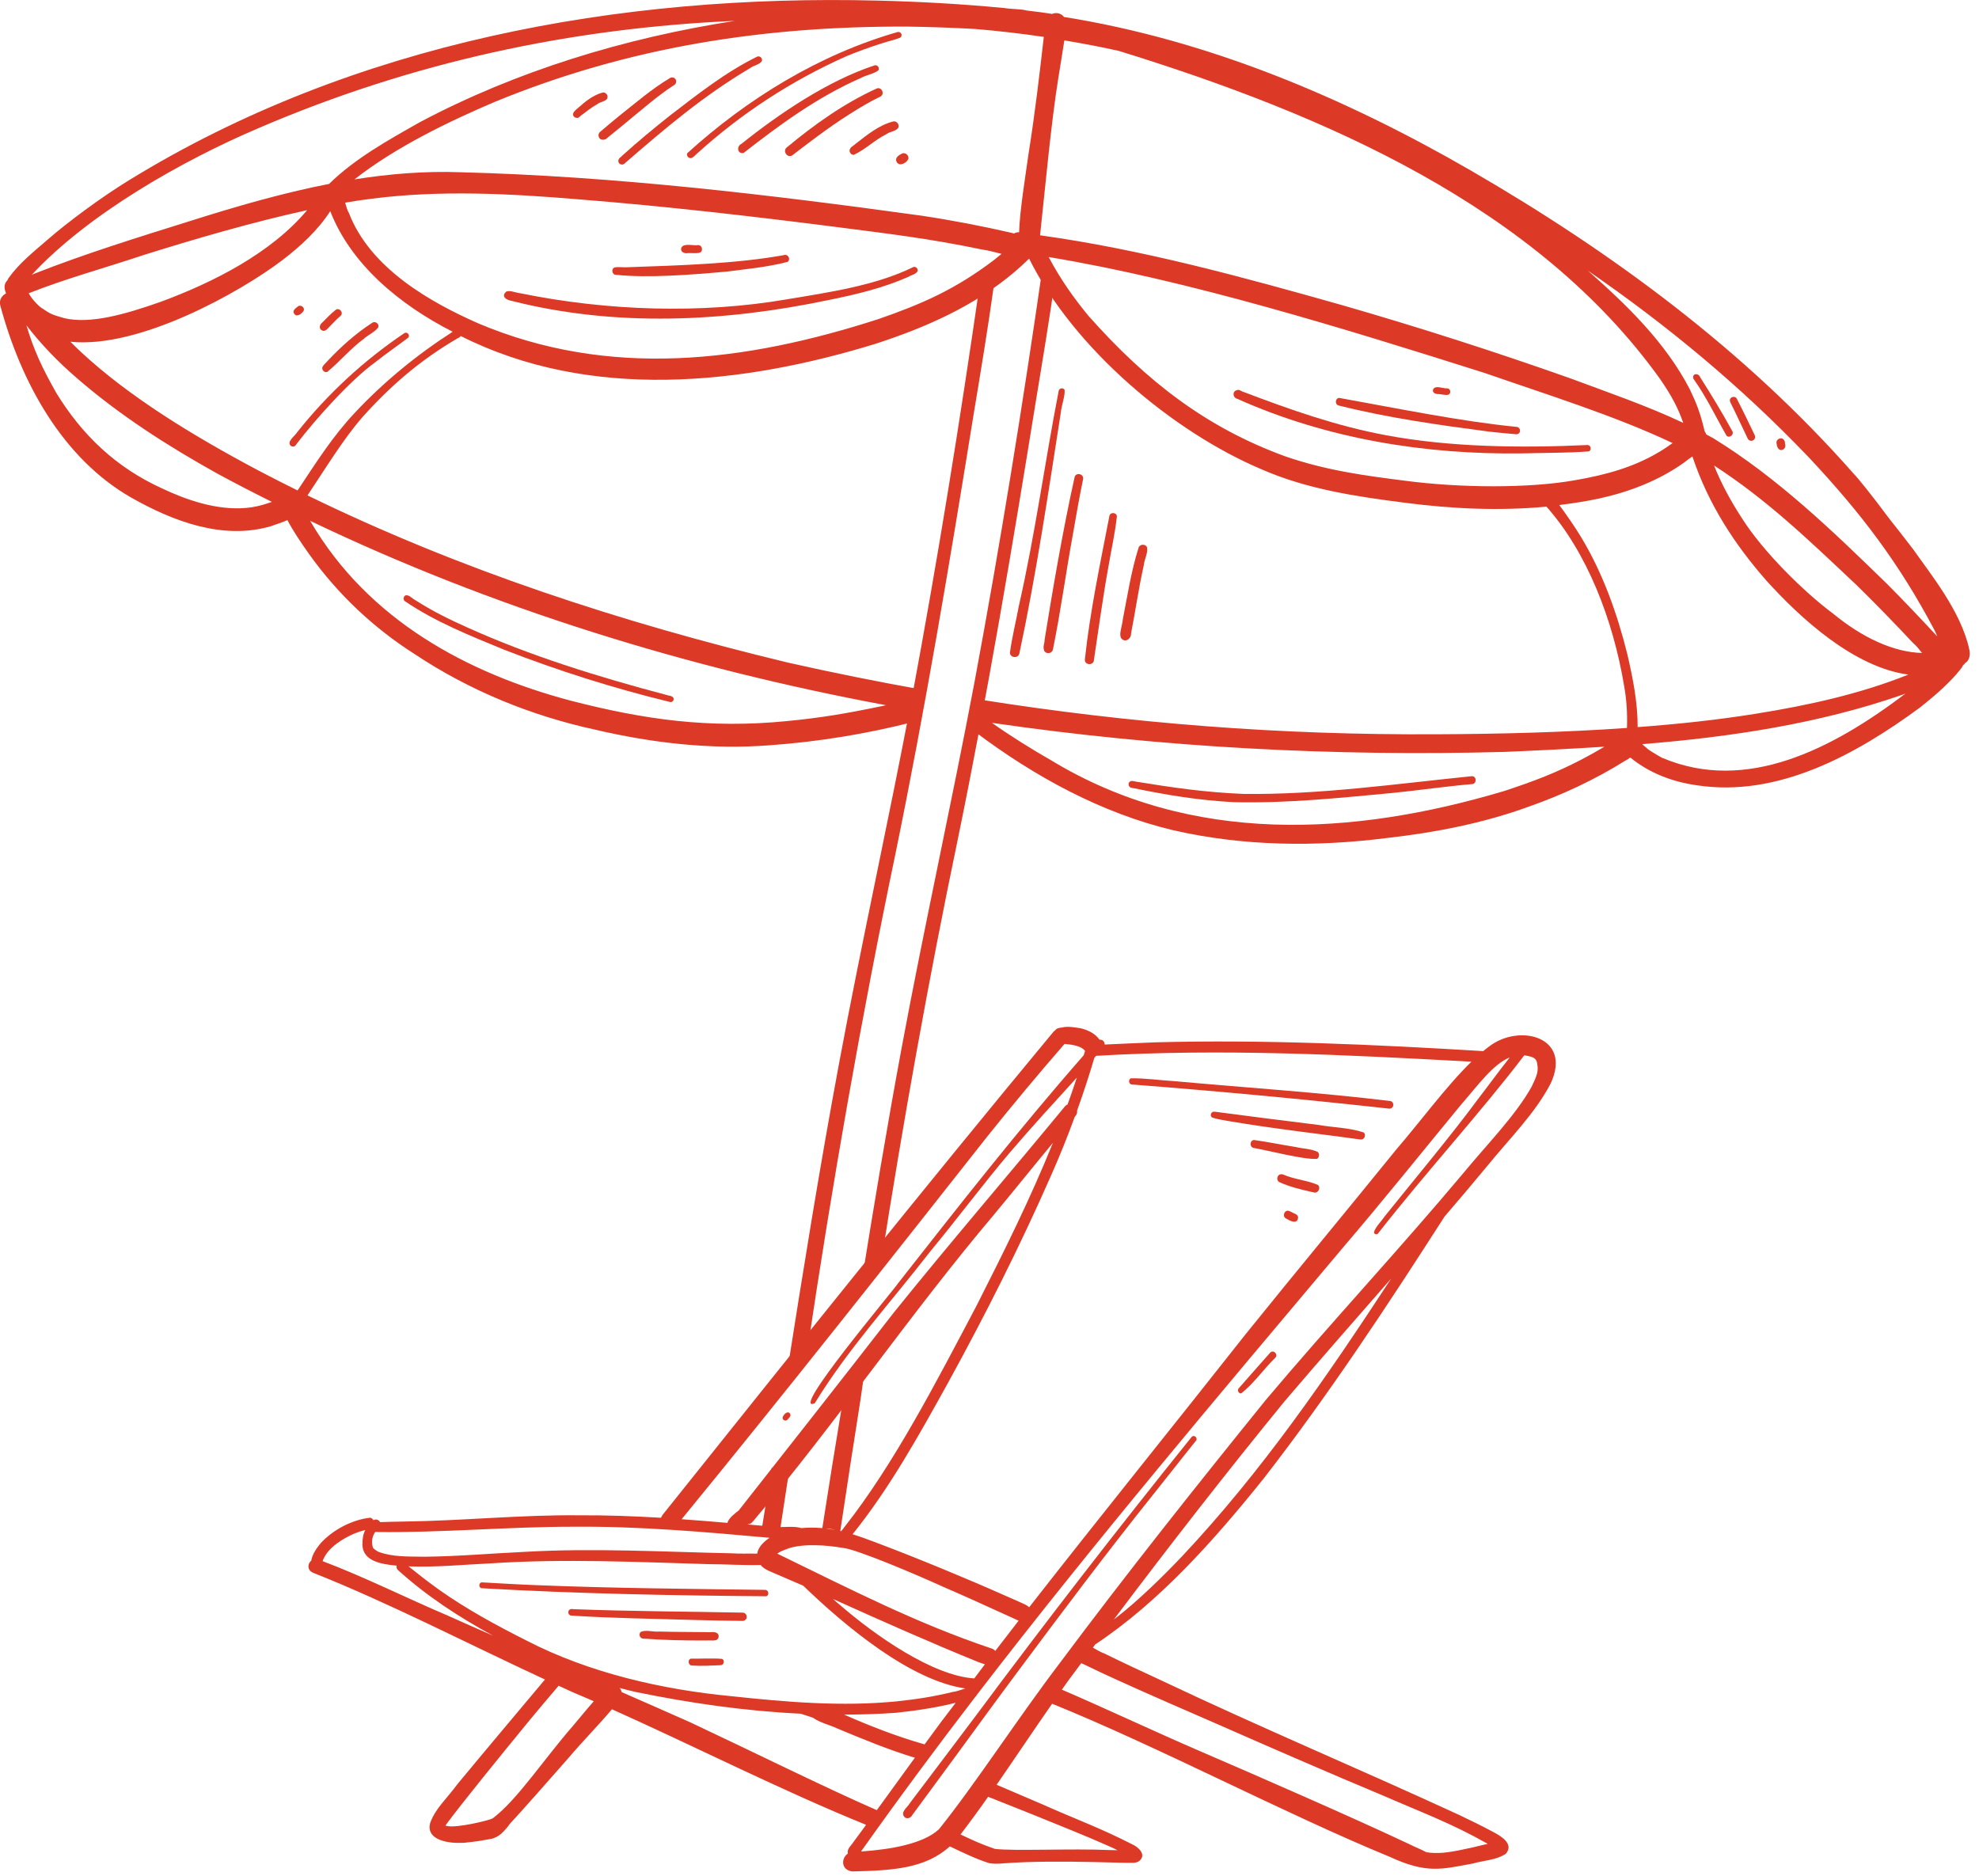 <svg width="173" height="164" viewBox="0 0 173 164" fill="none" xmlns="http://www.w3.org/2000/svg">
<g id="Decor 7" clip-path="url(#clip0_11758_19006)">
<g id="Group">
<g id="Group_2">
<g id="Group_3">
<g id="Group_4">
<g id="Group_5">
<path id="Vector" d="M143.932 65.375C144.058 65.494 144.095 65.494 143.932 65.375V65.375Z" fill="#DC3927"/>
<path id="Vector_2" d="M172.14 56.733C171.427 53.455 168.763 50.184 167.257 48.038C166.566 47.13 165.861 46.228 165.149 45.334C163.642 43.3 162.373 41.736 162.039 41.408C152.518 30.59 140.866 22.023 128.591 14.915C117.518 8.516 105.555 3.479 93.006 1.483C92.991 1.46 92.976 1.438 92.961 1.423C92.686 1.118 92.271 1.08 91.937 1.229C91.915 1.222 91.9 1.207 91.878 1.2C91.18 1.088 90.482 1.006 89.777 0.924C89.154 0.76 88.479 0.82 87.84 0.708C84.137 0.35 80.426 0.142 76.708 0.052C54.184 -0.514 30.911 3.695 11.326 15.727C8.892 17.21 5.834 19.482 4.112 20.994C2.932 22.015 1.693 22.999 0.765 24.288C0.713 24.362 0.676 24.436 0.646 24.511C0.602 24.563 0.543 24.608 0.513 24.667C0.327 24.995 0.402 25.331 0.528 25.651C0.157 25.837 -0.111 26.247 0.03 26.724C1.826 33.407 5.463 40.059 11.459 43.494C15.148 45.587 19.519 47.241 23.72 45.99C24.165 45.818 24.669 45.684 25.122 45.468C25.619 46.407 26.317 47.45 27.007 48.419C29.508 51.935 32.677 54.915 36.269 57.195C41.078 60.391 46.444 62.574 52.025 63.788C57.027 64.958 62.177 65.554 67.305 65.151C71.558 64.846 75.795 64.153 79.937 63.088C79.974 62.909 80.011 62.723 80.048 62.544C80.204 61.791 80.389 61.039 80.59 60.287C76.708 59.594 72.82 58.811 68.908 57.932C54.236 54.401 40.113 49.767 26.881 43.308C28.469 40.931 29.983 38.428 31.675 36.476C34.258 33.6 36.789 31.462 39.995 29.577C40.136 29.525 40.217 29.45 40.277 29.376C51.572 35.068 64.864 33.652 76.567 30.046C80.894 28.638 85.169 26.768 88.709 23.759C89.139 23.393 89.555 23.006 89.963 22.611C93.881 30.471 102.498 37.735 110.297 41.035C114.283 42.779 118.595 43.412 122.854 43.956C126.944 44.485 131.092 44.678 135.189 44.291C138.729 48.284 141.022 54.17 141.987 60.018C142.18 61.114 142.276 62.328 142.224 63.639C136.725 64.026 131.048 64.168 125.6 64.191C111.923 64.272 98.817 63.244 85.71 61.166C85.547 62.097 85.384 63.028 85.213 63.959C90.416 67.878 96.271 71.082 102.55 72.579C108.687 73.987 115.047 74.047 121.266 73.257C125.467 72.781 129.638 71.976 133.63 70.523C136.562 69.495 139.404 68.169 142.054 66.515C142.209 66.433 142.373 66.336 142.521 66.224C144.184 67.595 146.239 68.362 148.347 68.653C155.42 69.733 162.232 65.978 167.843 61.851C168.964 60.957 170.069 60.026 171.027 58.938C171.242 58.655 171.487 58.439 171.591 58.178C171.672 58.104 171.754 58.029 171.813 57.947C172.132 57.761 172.288 57.269 172.14 56.733ZM77.45 61.65C77.354 61.672 77.257 61.695 77.153 61.717C73.94 62.388 71.691 62.76 68.827 63.036C61.992 63.714 56.351 62.916 49.925 61.263C40.826 58.856 32.195 54.192 27.171 45.632C27.148 45.595 27.133 45.565 27.119 45.535C43.067 53.172 60.069 58.409 77.45 61.65ZM138.217 66.418C135.983 67.573 134.202 68.258 131.493 69.152C118.29 73.093 104.153 73.913 91.892 66.47C90.289 65.561 88.189 64.25 86.712 63.192C101.6 65.36 116.68 66.135 131.523 65.733C134.424 65.613 137.341 65.464 140.258 65.278C139.582 65.68 138.907 66.06 138.217 66.418ZM22.591 11.205C36.076 5.409 49.969 2.451 64.233 1.825C54.563 3.33 45.153 6.199 36.685 10.691C33.939 12.248 31.052 13.842 28.766 16.077C24.655 16.882 20.603 18.059 16.61 19.326C12.038 20.756 7.459 22.172 2.992 23.93C2.917 23.96 2.851 23.997 2.776 24.027C7.726 18.685 15.979 14.021 22.591 11.205ZM12.521 22.306C16.974 20.905 22.169 19.393 26.851 18.372C23.697 22.134 18.643 24.69 14.042 26.388C10.91 27.491 7.912 28.34 5.634 27.819C4.528 27.491 4.52 27.521 3.548 26.865C3.259 26.627 3.006 26.351 2.776 26.053C2.665 25.897 2.576 25.763 2.509 25.636C5.782 24.347 9.181 23.423 12.521 22.306ZM21.515 44.403C18.94 44.641 16.224 43.673 14.213 42.719C10.079 40.849 7.148 37.973 4.936 34.375C3.682 32.17 2.94 30.575 2.309 28.437C3.608 30.128 5.099 31.656 6.702 33.041C10.465 36.305 14.658 38.987 18.97 41.386C20.551 42.25 22.154 43.069 23.764 43.874C22.777 44.231 22.065 44.366 21.515 44.403ZM31.015 36.089C29.041 38.197 27.66 40.402 26.013 42.876C24.862 42.302 23.72 41.728 22.577 41.125C16.936 38.13 11.311 34.71 7.066 30.762C6.754 30.471 6.45 30.173 6.153 29.875C12.164 30.501 21.011 25.547 24.721 22.715C26.265 21.531 27.787 20.138 28.87 18.462C30.673 23.096 34.911 26.627 39.572 29.003C36.455 31.008 33.553 33.377 31.015 36.089ZM86.905 22.723C83.469 25.331 80.567 26.582 76.797 27.893C65.072 31.678 53.257 33.108 41.798 28.266C37.65 26.433 32.38 23.483 30.51 18.64C30.362 18.394 30.273 18.081 30.176 17.716C30.97 17.582 31.742 17.463 32.477 17.374C38.51 16.599 44.611 16.927 50.659 17.433C58.147 18.029 65.613 18.886 73.072 19.84C77.666 20.436 81.124 20.831 85.814 21.807C86.401 21.889 86.994 22.052 87.551 22.194C87.21 22.477 86.942 22.693 86.905 22.723ZM89.903 13.507C89.659 15.303 89.147 18.365 89.087 20.309C89.072 20.309 89.057 20.302 89.043 20.302C88.887 20.302 88.761 20.346 88.649 20.413C88.575 20.391 88.501 20.376 88.427 20.354C85.822 19.758 83.202 19.251 80.56 18.856C67.187 17.009 53.739 15.407 40.24 15.057C37.123 14.945 34.043 15.198 30.985 15.683C34.614 12.829 39.364 10.564 43.208 8.925C54.978 4.075 66.816 2.287 79.261 2.324C81.258 2.354 83.254 2.421 85.25 2.533C87.284 2.704 89.28 2.935 91.247 3.226C90.898 6.288 90.482 9.901 89.903 13.507ZM92.508 6.877C92.686 5.759 92.872 4.649 93.043 3.531C94.646 3.8 96.234 4.098 97.8 4.448C115.893 10.043 134.343 18.074 145.141 33.161C146.128 34.606 146.685 35.642 147.145 36.968C143.961 35.463 140.614 34.323 137.326 33.094C130.721 30.754 124.057 28.616 117.333 26.679C108.635 24.22 99.87 21.814 90.92 20.57C91.336 16.755 91.878 10.78 92.508 6.877ZM122.773 42.019C119.5 41.602 116.019 41.162 112.353 39.895C105.488 37.392 100.256 33.369 95.143 27.603C93.918 26.113 92.746 24.496 91.67 22.47C103.915 24.503 117.467 28.705 129.793 32.609C135.478 34.584 141.133 36.334 146.217 38.733C145.794 39.039 145.364 39.329 144.918 39.583C142.855 40.797 140.517 41.497 137.682 41.982C133.697 42.697 127.641 42.667 122.773 42.019ZM145.349 66.269C145.579 66.411 144.221 65.68 143.916 65.368C143.924 65.375 143.924 65.375 143.931 65.375C143.924 65.368 143.924 65.368 143.916 65.36C143.79 65.271 143.671 65.166 143.56 65.055C151.286 64.429 158.967 63.282 166.314 60.734C166.403 60.704 166.492 60.659 166.581 60.629C160.125 65.531 152.644 69.338 145.349 66.269ZM153.408 62.41C150.158 62.931 146.699 63.304 143.159 63.565C143.167 61.397 142.736 59.251 142.247 57.15C141.363 53.611 140.117 50.117 138.232 46.981C137.638 46.005 136.985 45.066 136.309 44.15C137.475 44.008 138.632 43.829 139.783 43.583C142.41 43.01 144.992 42.026 147.219 40.439C147.412 40.276 147.672 40.097 147.946 39.903C149.379 44.187 151.709 47.666 154.395 50.736C157.401 54.066 162.069 58.335 166.819 58.975C162.633 60.659 158.047 61.672 153.408 62.41ZM160.251 53.648C157.698 51.756 154.113 48.21 152.295 45.334C151.241 43.725 150.425 42.175 149.839 40.693C154.447 43.68 158.017 47.115 162.292 51.145C163.976 52.792 165.617 54.483 167.227 56.204C167.502 56.42 167.761 56.763 168.021 57.083C165.55 57.023 162.811 55.757 160.251 53.648ZM169.268 55.548C167.858 54.029 166.433 52.523 164.971 51.056C160.221 46.429 155.382 41.758 149.757 38.301C149.564 38.19 149.364 38.093 149.163 37.981C149.126 37.891 149.082 37.795 149.015 37.698C148.644 36.133 148.34 35.336 147.716 34.025C145.571 29.905 142.217 26.672 138.81 23.662C145.742 28.437 152.184 33.764 158.151 40.015C162.648 44.813 165.988 49.178 169.127 55.124C169.208 55.288 169.275 55.459 169.349 55.623C169.32 55.6 169.29 55.578 169.268 55.548Z" fill="#DC3927"/>
</g>
<g id="Group_6">
<path id="Vector_3" d="M68.545 127.822C68.277 128.165 67.869 128.314 67.461 128.329C67.172 130.109 66.875 131.882 66.593 133.663C66.919 133.678 67.253 133.73 67.602 133.79C67.795 133.819 67.981 133.857 68.174 133.894C68.515 131.607 68.879 129.29 69.242 126.95C69.012 127.241 68.775 127.532 68.545 127.822Z" fill="#DC3927"/>
<path id="Vector_4" d="M86.445 24.161C86.126 24.064 85.762 24.273 85.68 24.615C83.929 36.804 81.962 48.955 79.706 61.054C77.688 71.745 75.32 82.361 73.331 93.06C71.654 102.067 70.199 111.126 68.774 120.178C69.376 119.456 69.984 118.74 70.585 118.025C72.745 103.52 75.268 89.081 78.259 74.732C80.886 61.955 83.038 49.082 85.116 36.2C85.74 32.46 86.356 28.72 86.883 24.958C86.972 24.63 86.764 24.25 86.445 24.161Z" fill="#DC3927"/>
<path id="Vector_5" d="M73.888 121.095C73.799 121.646 73.71 122.205 73.628 122.756C73.02 126.384 72.441 130.013 71.877 133.648C71.966 133.641 72.048 133.626 72.137 133.626C72.619 133.596 73.064 133.753 73.428 134.028C73.992 130.229 74.593 126.384 75.217 122.398C75.387 121.184 75.573 119.962 75.751 118.748C75.127 119.53 74.504 120.312 73.888 121.095Z" fill="#DC3927"/>
<path id="Vector_6" d="M91.788 23.282C91.721 23.103 91.655 22.932 91.588 22.753C91.387 22.82 91.217 22.969 91.165 23.185C89.413 35.373 87.447 47.525 85.191 59.624C83.172 70.314 80.805 80.931 78.816 91.629C77.517 98.625 76.352 105.643 75.224 112.669C75.802 112.02 76.389 111.372 76.968 110.732C78.927 98.2 81.153 85.714 83.743 73.302C86.371 60.525 88.523 47.651 90.601 34.77C91.172 31.343 91.729 27.916 92.226 24.481C91.989 24.124 91.825 23.714 91.788 23.282Z" fill="#DC3927"/>
</g>
</g>
<path id="Vector_7" d="M110.505 129.208C116.168 121.907 121.274 114.151 126.283 106.351C127.515 104.913 128.747 103.468 129.957 102C132.013 99.474 134.202 97.329 135.56 94.714C137.453 90.624 132.814 89.461 130.194 91.473C130.016 91.6 129.838 91.741 129.66 91.89C120.124 91.316 110.55 90.869 100.999 91.123C99.522 91.19 98.037 91.242 96.568 91.316C96.568 91.257 96.561 91.197 96.531 91.138C96.464 90.951 96.286 90.877 96.108 90.884C96.086 90.862 96.078 90.832 96.056 90.81C95.663 90.303 95.032 90.02 94.431 89.886C93.844 89.811 93.191 89.655 92.627 89.901C92.665 89.879 92.813 89.826 92.776 89.834C93.221 89.774 92.375 89.819 92.278 90.035C92.264 90.05 92.256 90.065 92.241 90.08C92.189 90.109 92.138 90.147 92.093 90.199C80.605 104.049 69.361 118.122 58.118 132.188C57.992 132.329 57.858 132.501 57.784 132.687C55.402 132.545 53.019 132.456 50.63 132.471C45.546 132.419 40.477 132.948 35.394 133.015C34.674 133.015 33.954 133.052 33.227 133.067C33.115 132.873 32.87 132.762 32.663 132.896L32.655 132.903C32.603 132.806 32.507 132.724 32.373 132.68C30.792 132.851 29.108 133.723 28.009 134.937C27.66 135.369 27.312 135.861 27.208 136.434C26.881 136.703 26.822 137.276 27.401 137.507C33.954 140.107 40.804 143.654 47.639 146.827C45.086 149.875 42.518 152.914 39.987 155.976C39 157.317 38.08 158.07 37.605 159.366C37.234 160.737 38.882 161.072 39.861 161.109C39.379 161.087 40.507 161.132 40.7 161.087C41.806 160.968 42.021 160.923 42.852 160.774C42.874 160.774 42.904 160.767 42.926 160.759C42.949 160.752 42.963 160.752 42.986 160.752H42.978C43.045 160.737 43.104 160.714 43.164 160.692C43.475 160.573 43.787 160.387 44.002 160.111C43.973 160.148 43.958 160.171 44.002 160.133C44.195 159.917 44.403 159.701 44.559 159.455C45.472 158.487 48.077 155.522 49.687 153.696C50.823 152.341 52.515 150.612 53.494 149.428C60.493 152.557 68.493 156.609 75.714 159.53C75.343 160.037 74.972 160.543 74.601 161.042C74.4 161.363 74.022 161.623 74.118 162.041V162.048C73.517 162.435 73.51 163.486 74.504 163.605C78 163.523 80.879 163.367 83.031 161.415C84.159 161.951 85.288 162.503 86.468 162.882C87.061 162.964 87.076 162.92 87.403 162.92C87.529 162.927 88.063 162.853 87.722 162.897C90.082 162.719 92.991 162.726 95.715 162.786C96.835 162.801 97.956 162.86 99.084 162.853C99.269 162.838 99.463 162.801 99.611 162.674C100.249 162.123 99.492 161.459 98.965 161.229C96.13 159.776 93.971 159.016 91.113 157.734C89.533 157.056 88.538 156.632 87.121 156.028C88.709 153.734 90.327 151.305 91.974 148.943C101.296 152.72 112.376 158.584 121.497 162.331C124.74 163.829 126.024 163.411 128.762 162.912C129.705 162.637 130.796 162.622 131.634 162.063C132.399 161.184 131.159 160.484 130.491 160.133C129.378 159.537 128.658 159.195 127.523 158.651C118.728 154.598 110.461 151.141 101.607 146.947C99.908 146.157 98.208 145.375 96.531 144.548C96.19 144.436 95.871 144.212 95.537 144.041C95.603 143.952 95.67 143.855 95.737 143.765C101.347 140.033 106.105 134.699 110.505 129.208ZM103.336 136.054C101.585 137.902 99.448 139.958 97.733 141.299C97.615 141.396 97.488 141.486 97.37 141.582C102.015 135.406 107.196 128.738 112.309 122.488C115.381 118.882 118.506 115.328 121.623 111.76C116.005 120.335 110.342 128.604 103.336 136.054ZM128.629 92.814C126.454 94.93 124.146 98.074 122.075 100.473C117.756 105.807 113.526 110.888 108.932 116.587C102.631 124.581 96.227 132.493 89.963 140.517C89.763 140.294 89.429 140.197 89.154 140.063C89.674 140.286 87.18 139.191 87.692 139.415C84.835 138.141 80.197 136.211 76.627 134.87C75.811 134.557 75.15 134.319 74.534 134.125C77.792 130.072 80.338 125.46 82.868 120.901C86.119 114.978 89.176 108.929 91.9 102.723C92.642 101.054 93.325 99.348 93.956 97.627C93.963 97.619 93.971 97.604 93.986 97.597C94.134 97.44 94.178 97.262 94.156 97.09C94.705 95.57 95.203 94.036 95.663 92.486C95.722 92.419 95.774 92.359 95.833 92.292C95.848 92.292 95.856 92.3 95.871 92.3C106.78 91.652 117.719 92.218 128.629 92.814ZM67.951 135.824C68.196 135.63 68.397 135.563 68.975 135.347C70.319 134.922 72.308 135.086 73.658 135.317C74.816 135.399 80.263 137.723 82.43 138.714C84.36 139.541 86.549 140.547 88.872 141.605C88.872 141.605 88.872 141.605 88.865 141.605H88.872C88.984 141.657 89.021 141.672 88.991 141.657C89.006 141.664 89.028 141.672 89.043 141.679C89.021 141.672 89.028 141.679 89.043 141.687C88.36 142.566 87.677 143.452 87.002 144.332C86.92 144.227 86.802 144.145 86.661 144.108C80.093 141.903 74.341 138.93 67.951 135.824ZM86.097 145.501C85.785 145.911 85.473 146.321 85.169 146.731C81.555 146.5 76.538 143.02 73.339 140.234C73.161 140.092 72.99 139.936 72.82 139.787C77.235 141.776 81.213 143.549 85.57 145.322C85.733 145.367 85.918 145.442 86.097 145.501ZM65.339 133.268C65.762 133.179 65.658 133.141 65.829 133C73.154 124.306 79.588 114.822 86.935 106.135C88.65 104.071 90.327 101.978 92.041 99.914C90.097 104.727 87.789 109.376 85.354 114.173C81.859 120.789 78.185 127.949 73.829 133.484C73.725 133.641 73.621 133.752 73.532 133.857C73.005 133.73 72.471 133.648 71.855 133.588C71.254 133.536 70.645 133.536 70.037 133.588C69.554 133.417 68.59 133.499 68.003 133.507C67.12 133.425 66.23 133.35 65.339 133.268ZM86.29 99.377C88.494 96.621 90.75 93.916 93.058 91.264C93.681 91.309 94.52 91.428 94.846 91.868C94.846 91.868 94.846 91.868 94.854 91.875C94.817 92.002 94.772 92.129 94.735 92.255C89.043 98.744 83.84 105.39 78.556 112.125C78.111 112.81 68.931 123.68 71.224 122.674C74.141 117.913 77.866 113.868 81.325 109.398C83.692 106.544 85.896 103.564 88.293 100.741C90.193 98.513 92.175 96.368 94.134 94.207C93.874 94.997 93.607 95.779 93.325 96.554C93.251 96.584 93.184 96.628 93.117 96.695C88.145 102.73 83.046 108.645 78.141 114.74C73.911 120.193 67.922 127.807 64.567 132.061C64.545 132.076 64.523 132.084 64.508 132.098C64.523 132.084 64.597 132.031 64.575 132.046C64.567 132.054 64.552 132.061 64.545 132.069C64.211 132.352 63.803 132.627 63.617 133.045C63.61 133.074 63.61 133.104 63.602 133.134C62.266 133.022 60.931 132.903 59.587 132.814C68.619 121.78 77.458 110.582 86.29 99.377ZM32.803 133.924C32.811 133.916 32.811 133.924 32.803 133.924C32.841 133.924 32.863 133.931 32.9 133.931C38.681 134.006 44.448 133.462 50.229 133.469C55.921 133.425 61.606 133.924 67.276 134.438C66.771 134.773 66.274 135.25 66.192 135.824C65.458 135.801 64.708 135.846 63.981 135.794C57.94 135.667 51.899 135.317 45.865 135.667C42.956 135.801 40.054 136.062 37.138 136.092C35.616 136.069 34.34 136.122 33.093 135.667C32.982 135.615 32.625 135.399 32.596 135.272C32.514 135.019 32.432 134.445 32.803 133.924ZM38.956 141.158C35.935 139.884 31.735 137.805 28.202 136.479C28.477 135.675 29.189 135.034 30.154 134.475C30.807 134.117 31.186 133.954 31.935 133.752C31.75 134.11 31.675 134.512 31.683 135.041C31.713 136.516 33.427 136.74 34.533 136.859C34.577 136.867 34.629 136.867 34.674 136.867C34.644 137.001 34.666 137.142 34.785 137.254C37.308 139.541 40.151 141.389 43.112 142.998C41.761 142.409 40.388 141.799 38.956 141.158ZM50.088 150.88C47.572 153.756 45.242 157.317 43.104 158.941C43.082 158.949 43.067 158.964 43.038 158.979C42.778 159.135 39.943 159.828 39.09 159.634C39.038 159.627 38.986 159.604 38.941 159.59C38.948 159.575 38.956 159.567 38.963 159.552C40.403 157.6 43.876 153.339 46.207 150.493C47.075 149.45 47.951 148.399 48.834 147.371C49.249 147.565 49.665 147.759 50.081 147.945C50.674 148.191 51.29 148.459 51.906 148.727C51.32 149.39 50.63 150.24 50.088 150.88ZM46.014 143.415C43.386 142.089 40.789 140.681 38.377 138.975C37.234 138.148 36.529 137.589 35.713 136.934C38.154 137.03 40.596 136.777 43.03 136.665C49.324 136.256 55.632 136.554 61.925 136.74C63.447 136.747 64.983 136.852 66.497 136.814C66.704 137.083 67.009 137.239 67.313 137.373C68.486 137.88 69.421 138.275 70.215 138.625C74.044 142.313 79.64 146.924 84.39 147.61C83.996 147.721 83.581 147.893 83.343 147.9C81.48 148.355 80.115 148.548 78.4 148.735C73.599 149.211 68.76 148.802 63.973 148.288C57.91 147.714 51.498 146.254 46.014 143.415ZM83.544 148.861C83.121 149.42 82.69 149.979 82.267 150.538C81.785 151.186 81.31 151.841 80.827 152.497C78.386 151.812 75.929 150.836 73.792 149.897C75.321 149.889 76.842 149.845 78.363 149.733C80.108 149.547 81.844 149.286 83.544 148.861ZM60.337 150.567C58.222 149.629 56.248 148.757 54.333 147.923C54.326 147.863 54.311 147.796 54.281 147.744C54.259 147.669 54.207 147.617 54.162 147.565C54.63 147.692 55.105 147.811 55.572 147.915C60.307 148.891 65.146 149.584 69.985 149.815C70.363 149.934 70.742 150.053 71.12 150.187C71.128 150.195 71.135 150.21 71.142 150.217C71.751 150.627 72.508 150.783 73.168 151.096C75.365 152.013 77.577 152.929 79.848 153.629C79.892 153.637 79.937 153.652 79.981 153.659C78.868 155.186 77.755 156.721 76.649 158.248C76.642 158.248 76.642 158.241 76.634 158.241C72.1 156.259 65.933 153.197 60.337 150.567ZM90.104 158.561C92.457 159.515 95.128 160.58 97.05 161.445C97.229 161.519 97.459 161.631 97.689 161.75C97.444 161.743 97.199 161.735 96.954 161.735C93.763 161.586 88.546 161.839 86.957 161.631C85.688 161.191 84.961 160.841 83.967 160.372C84.761 159.336 85.57 158.234 86.379 157.079C86.579 157.176 86.802 157.228 87.002 157.325C88.041 157.734 89.073 158.152 90.104 158.561ZM97.659 146.865C100.984 148.377 103.21 149.323 106.602 150.806C109.8 152.221 116.502 155.142 120.962 156.997C124.324 158.465 126.862 159.381 130.053 161.191C128.25 161.638 126.64 161.981 125.823 161.988C125.541 161.996 125.252 161.996 124.97 161.966C124.858 161.944 124.747 161.921 124.643 161.892C124.755 161.959 124.873 162.033 124.933 162.063C124.042 161.564 124.205 161.72 123.122 161.184C118.038 158.792 110.275 155.41 104.464 152.899C101.296 151.536 96.353 149.226 92.828 147.714C93.035 147.416 93.243 147.118 93.459 146.827C93.8 146.358 94.164 145.874 94.52 145.397C94.728 145.501 94.95 145.583 95.143 145.688C96.093 146.149 96.479 146.328 97.659 146.865ZM92.65 145.382C89.021 150.15 85.169 156.088 82.082 159.917C80.709 161.199 77.851 161.683 75.269 161.862C78.512 157.287 81.852 152.78 85.273 148.325C85.325 148.28 85.369 148.228 85.399 148.161C95.633 134.84 106.55 121.966 117.415 109.048C120.888 104.987 124.235 100.808 127.634 96.68C129.222 94.848 130.521 93.03 131.983 92.441C130.981 93.7 130.001 95.056 129.17 96.129C126.899 99.213 123.693 103.043 121.022 106.366C120.754 106.783 120.19 107.304 120.109 107.751C120.153 107.923 120.406 107.96 120.487 107.804C124.532 102.626 129.497 97.187 133.193 92.33C133.089 92.456 133.156 92.382 133.215 92.3C133.222 92.285 133.237 92.27 133.252 92.255C134.068 92.389 134.247 92.516 134.35 92.851C134.506 93.581 134.439 93.879 133.875 95.034C132.451 97.56 130.046 99.981 127.953 102.521C122.313 109.249 116.324 115.656 110.669 122.369C104.546 129.938 98.483 137.567 92.65 145.382Z" fill="#DC3927"/>
</g>
<path id="Vector_8" d="M66.875 138.99C60.233 138.901 53.591 138.848 46.956 138.58C45.353 138.521 43.75 138.424 42.147 138.334C41.828 138.327 41.813 138.848 42.147 138.848C50.415 139.325 58.719 139.482 66.994 139.549C67.276 139.444 67.187 138.975 66.875 138.99Z" fill="#DC3927"/>
<path id="Vector_9" d="M64.923 140.979C60.025 140.882 55.127 140.867 50.229 140.681C50.073 140.681 49.888 140.614 49.761 140.748C49.583 140.919 49.717 141.247 49.962 141.24C53.509 141.471 57.064 141.508 60.612 141.62C62.044 141.657 63.469 141.694 64.901 141.702C65.005 141.709 65.102 141.672 65.176 141.597C65.398 141.389 65.235 140.972 64.923 140.979Z" fill="#DC3927"/>
<path id="Vector_10" d="M62.719 142.797C62.474 142.603 62.125 142.722 61.836 142.685C60.418 142.67 59.008 142.67 57.591 142.633C57.108 142.685 56.411 142.447 56.002 142.678C55.795 142.879 55.951 143.259 56.24 143.251C58.073 143.386 59.914 143.423 61.754 143.415C62.036 143.393 62.333 143.453 62.608 143.378C62.838 143.289 62.897 142.961 62.719 142.797Z" fill="#DC3927"/>
<path id="Vector_11" d="M63.134 145.024C62.333 144.95 61.242 145.017 60.388 145.002C60.077 145.114 60.181 145.62 60.507 145.606C61.331 145.658 62.162 145.613 62.986 145.576C63.275 145.583 63.386 145.166 63.134 145.024Z" fill="#DC3927"/>
<g id="Group_7">
<path id="Vector_12" d="M121.637 96.874C121.89 96.733 121.838 96.323 121.556 96.256C115.292 95.496 108.991 95.094 102.705 94.52C101.429 94.445 100.138 94.252 98.868 94.267C98.594 94.371 98.676 94.825 98.98 94.811C106.475 95.392 113.956 96.092 121.43 96.919C121.482 96.919 121.593 96.919 121.637 96.874Z" fill="#DC3927"/>
<path id="Vector_13" d="M121.422 96.919C121.378 96.911 121.385 96.919 121.422 96.919V96.919Z" fill="#DC3927"/>
</g>
<g id="Group_8">
<path id="Vector_14" d="M106.312 97.202C106.335 97.202 106.342 97.202 106.275 97.195C106.29 97.202 106.298 97.202 106.312 97.202Z" fill="#DC3927"/>
<path id="Vector_15" d="M119.218 99.005C117.971 98.58 116.561 98.573 115.248 98.342C111.967 97.932 109.021 97.567 106.312 97.202C106.305 97.202 106.305 97.202 106.298 97.202C106.29 97.202 106.283 97.202 106.275 97.202C106.253 97.195 106.231 97.187 106.208 97.195C105.904 97.105 105.689 97.53 105.978 97.701C106.401 97.85 106.862 97.902 107.307 97.992C111.47 98.7 115.738 99.169 118.929 99.616C118.988 99.616 119.099 99.616 119.144 99.571C119.344 99.459 119.381 99.161 119.218 99.005Z" fill="#DC3927"/>
</g>
<path id="Vector_16" d="M115.196 100.704C114.61 100.421 113.89 100.428 113.259 100.272C112.042 100.085 110.833 99.825 109.623 99.661C109.252 99.69 109.215 100.264 109.578 100.354C111.241 100.652 113.86 101.367 115.13 101.315C115.33 101.195 115.374 100.875 115.196 100.704Z" fill="#DC3927"/>
<path id="Vector_17" d="M115.217 103.594C114.386 103.222 113.421 103.14 112.561 102.827C112.36 102.782 112.175 102.633 111.974 102.656C111.633 102.678 111.536 103.185 111.833 103.341C112.791 103.781 113.822 104.012 114.839 104.242C115.21 104.362 115.492 103.863 115.217 103.594Z" fill="#DC3927"/>
<path id="Vector_18" d="M113.11 106.068C113.029 106.023 112.702 105.852 112.635 105.852C112.264 105.777 112.079 106.336 112.405 106.515C112.732 106.708 113.407 107.088 113.474 106.463C113.489 106.239 113.296 106.135 113.11 106.068Z" fill="#DC3927"/>
<path id="Vector_19" d="M78.468 2.801C71.618 4.761 65.339 8.62 60.085 13.388C59.974 13.619 60.211 13.887 60.456 13.813C60.656 13.731 60.79 13.537 60.953 13.41C64.783 9.931 69.154 7.07 74 4.91C74.683 4.619 76.189 4.06 77.176 3.762C77.681 3.591 78.223 3.494 78.705 3.286C78.764 3.248 78.802 3.174 78.809 3.107C78.846 2.921 78.653 2.749 78.468 2.801Z" fill="#DC3927"/>
<path id="Vector_20" d="M76.455 5.714C72.366 7.055 68.077 9.961 64.826 12.568C64.373 12.777 64.44 13.477 65.004 13.373C68.091 10.959 71.439 8.486 75.275 6.809C75.669 6.579 76.455 6.437 76.789 6.146C76.923 5.93 76.7 5.64 76.455 5.714Z" fill="#DC3927"/>
<g id="Group_9">
<path id="Vector_21" d="M69.287 13.567C69.279 13.575 69.272 13.575 69.272 13.582C69.279 13.575 69.279 13.575 69.287 13.567Z" fill="#DC3927"/>
<path id="Vector_22" d="M69.287 13.567C69.339 13.537 69.354 13.522 69.287 13.567V13.567Z" fill="#DC3927"/>
<path id="Vector_23" d="M76.663 7.726C73.791 9.03 71.179 10.892 68.76 12.904C68.433 13.187 68.752 13.753 69.16 13.626C69.205 13.619 69.25 13.589 69.279 13.567C70.385 12.717 72.374 11.168 74.274 9.976C75.15 9.424 76.033 8.881 76.968 8.441C77.361 8.232 77.094 7.592 76.663 7.726Z" fill="#DC3927"/>
</g>
<path id="Vector_24" d="M78.059 10.624C76.812 10.952 75.803 11.794 74.801 12.568C74.504 12.837 74.407 12.799 74.281 13.075C74.215 13.299 74.4 13.544 74.63 13.537C75.639 13.082 76.478 12.226 77.48 11.734C77.806 11.488 78.252 11.503 78.504 11.205C78.682 10.915 78.385 10.527 78.059 10.624Z" fill="#DC3927"/>
<path id="Vector_25" d="M78.808 13.448C78.533 13.582 78.192 13.828 78.392 14.17C78.637 14.587 79.26 14.245 79.401 13.902C79.498 13.567 79.097 13.261 78.808 13.448Z" fill="#DC3927"/>
<path id="Vector_26" d="M66.155 4.969C63.402 6.325 60.96 8.262 58.526 10.132C57.123 11.25 55.735 12.39 54.407 13.597C54.273 13.745 54.051 13.85 54.051 14.073C54.051 14.386 54.459 14.498 54.645 14.252C58.207 11.168 61.509 8.359 65.576 5.953C65.866 5.722 66.467 5.625 66.6 5.327C66.682 5.066 66.385 4.828 66.155 4.969Z" fill="#DC3927"/>
<path id="Vector_27" d="M58.578 6.817C56.989 7.763 55.587 8.977 54.139 10.125C53.568 10.594 52.997 11.063 52.44 11.548C52.366 11.622 52.321 11.727 52.321 11.831C52.366 12.397 52.997 12.218 53.071 12.069C54.592 10.862 56.789 8.963 57.813 8.218C58.154 7.964 58.496 7.711 58.852 7.487C58.963 7.428 59.067 7.346 59.097 7.219C59.201 6.921 58.845 6.646 58.578 6.817Z" fill="#DC3927"/>
<path id="Vector_28" d="M52.648 8.098C51.861 8.322 51.208 8.836 50.607 9.372C50.362 9.588 49.821 9.953 50.258 10.266C50.622 10.393 50.6 10.214 50.882 10.035C51.193 9.797 51.646 9.432 52.181 9.126C52.544 8.851 52.804 8.933 53.071 8.642C53.227 8.367 52.945 8.001 52.648 8.098Z" fill="#DC3927"/>
<path id="Vector_29" d="M35.349 29.123C31.802 31.514 28.648 34.427 25.983 37.78C25.79 38.115 24.989 38.636 25.449 39.002C25.82 39.136 25.842 38.882 26.035 38.674C27.52 36.737 30.614 33.228 32.878 31.611C33.791 30.881 34.763 30.225 35.691 29.517C35.876 29.302 35.594 28.966 35.349 29.123Z" fill="#DC3927"/>
<path id="Vector_30" d="M32.559 28.206C31.111 29.145 29.82 30.292 28.64 31.551C28.499 31.723 28.306 31.864 28.202 32.058C28.076 32.304 28.343 32.602 28.603 32.52C29.716 31.604 30.659 30.456 31.831 29.599C32.024 29.376 32.803 29.018 33.071 28.609C33.167 28.318 32.818 28.05 32.559 28.206Z" fill="#DC3927"/>
<path id="Vector_31" d="M29.301 27.126C28.9 27.446 28.544 27.826 28.18 28.191C27.958 28.355 27.839 28.705 28.128 28.877C28.41 29.041 28.618 28.75 28.796 28.571C29.115 28.244 29.427 27.901 29.776 27.61C30.087 27.305 29.605 26.813 29.301 27.126Z" fill="#DC3927"/>
<path id="Vector_32" d="M26.005 26.821C25.834 26.955 25.567 27.134 25.693 27.379C25.886 27.804 26.383 27.439 26.539 27.178C26.687 26.865 26.242 26.567 26.005 26.821Z" fill="#DC3927"/>
<path id="Vector_33" d="M93.064 34.084C92.953 33.876 92.612 33.913 92.552 34.151C91.335 40.417 90.482 46.757 89.064 52.985C88.812 54.349 88.463 55.712 88.285 57.083C88.322 57.523 89.005 57.575 89.109 57.143C90.593 50.177 91.632 43.121 92.731 36.089C92.775 35.5 93.131 34.569 93.064 34.084Z" fill="#DC3927"/>
<path id="Vector_34" d="M93.941 41.713C92.924 46.265 91.989 51.749 91.321 55.906C91.291 56.472 91.15 56.42 91.284 56.897C91.455 57.21 91.959 57.143 92.041 56.8C92.731 53.41 93.191 49.976 93.815 46.571C94.082 45.021 94.357 43.464 94.676 41.922C94.802 41.445 94.067 41.237 93.941 41.713Z" fill="#DC3927"/>
<path id="Vector_35" d="M96.983 45.096C96.181 49.26 95.291 53.417 94.838 57.642C94.786 58.171 95.632 58.215 95.632 57.672C95.9 55.906 96.434 52.039 96.901 49.514C97.146 48.053 97.48 46.601 97.636 45.14C97.614 44.79 97.065 44.745 96.983 45.096Z" fill="#DC3927"/>
<path id="Vector_36" d="M100.256 47.815C100.093 47.517 99.603 47.577 99.522 47.912C98.883 49.946 98.564 52.054 98.156 54.14C98.082 54.818 97.822 55.362 97.986 55.757C98.312 56.241 98.891 55.884 98.876 55.37C99.262 53.395 99.544 51.399 99.982 49.439C100.019 48.947 100.405 48.247 100.256 47.815Z" fill="#DC3927"/>
<path id="Vector_37" d="M151.427 37.675C150.552 36.081 149.609 34.524 148.63 32.989C148.466 32.557 147.873 32.647 148.043 33.123C149.164 34.688 149.988 36.446 150.938 38.1C151.212 38.338 151.62 37.973 151.427 37.675Z" fill="#DC3927"/>
<path id="Vector_38" d="M153.342 37.936C152.859 36.938 152.384 35.932 151.872 34.949C151.731 34.479 151.041 34.725 151.264 35.172C151.791 36.215 152.265 37.281 152.778 38.331C152.867 38.547 153.171 38.607 153.334 38.435C153.475 38.294 153.438 38.093 153.342 37.936Z" fill="#DC3927"/>
<path id="Vector_39" d="M156.043 38.8C156.043 38.771 156.035 38.748 156.035 38.718C156.02 38.659 156.072 38.629 155.924 38.428C155.671 38.16 155.204 38.435 155.308 38.785C155.397 39.717 156.243 39.314 156.043 38.8Z" fill="#DC3927"/>
<path id="Vector_40" d="M138.766 38.905C132.844 39.18 126.692 39.091 121.118 38.041C116.873 37.251 112.791 35.82 108.769 34.286C108.383 34.181 108.368 33.965 107.982 34.166C107.708 34.368 107.841 34.792 108.161 34.867C115.983 38.368 124.599 39.761 133.126 39.635C135.041 39.583 136.97 39.605 138.878 39.464C139.167 39.367 139.085 38.897 138.766 38.905Z" fill="#DC3927"/>
<path id="Vector_41" d="M132.562 37.318C127.693 36.834 122.35 35.738 117.066 34.785C116.71 34.815 116.673 35.366 117.021 35.448C121.341 36.536 125.779 37.154 130.194 37.735C130.981 37.825 131.775 37.899 132.562 37.966C132.651 37.966 132.725 37.929 132.792 37.869C132.985 37.683 132.836 37.31 132.562 37.318Z" fill="#DC3927"/>
<path id="Vector_42" d="M126.491 33.95C126.135 33.98 125.497 33.652 125.289 34.025C125.163 34.33 125.504 34.465 125.749 34.45C126.031 34.457 126.328 34.569 126.602 34.509C126.899 34.405 126.803 33.935 126.491 33.95Z" fill="#DC3927"/>
<path id="Vector_43" d="M79.788 23.371C76.559 24.951 72.53 25.547 68.804 26.165C61.294 27.461 53.034 27.178 45.516 25.643C44.981 25.569 44.588 25.36 44.254 25.494C43.816 25.874 44.172 26.217 44.744 26.306C53.798 28.609 63.305 28.139 72.389 26.239C74.786 25.755 77.19 25.189 79.431 24.191C79.684 24.027 80.077 23.982 80.218 23.699C80.278 23.461 80.003 23.237 79.788 23.371Z" fill="#DC3927"/>
<path id="Vector_44" d="M68.552 22.298C64.411 23.051 59.535 23.2 54.8 23.364C54.444 23.386 54.073 23.311 53.732 23.378C53.398 23.498 53.502 24.042 53.865 24.027C56.618 24.317 60.418 24.027 63.513 23.744C65.079 23.542 67.046 23.364 68.849 22.894C69.146 22.693 68.901 22.186 68.552 22.298Z" fill="#DC3927"/>
<path id="Vector_45" d="M61.027 21.427C60.611 21.501 59.78 21.226 59.572 21.643C59.424 22 59.817 22.194 60.122 22.127C60.463 22.105 60.827 22.172 61.161 22.09C61.509 21.971 61.391 21.412 61.027 21.427Z" fill="#DC3927"/>
<path id="Vector_46" d="M58.852 60.987C58.718 60.801 58.443 60.83 58.243 60.748C52.284 59.176 46.25 57.299 40.84 54.848C39.281 54.155 37.745 53.395 36.305 52.464C36.031 52.337 35.801 52.01 35.489 52.039C35.252 52.099 35.2 52.456 35.422 52.576C38.101 54.386 41.114 55.586 44.09 56.807C48.803 58.64 53.649 60.175 58.562 61.367C58.777 61.434 58.978 61.181 58.852 60.987Z" fill="#DC3927"/>
<path id="Vector_47" d="M128.665 67.856C122.03 68.526 115.388 69.487 108.702 69.406C105.273 69.264 102.49 68.847 99.41 68.348C99.21 68.333 98.994 68.213 98.801 68.31C98.542 68.459 98.653 68.869 98.957 68.877C102.082 69.517 104.753 69.964 107.863 70.128C112.486 70.24 117.103 69.756 121.704 69.324C124.027 69.093 126.342 68.75 128.665 68.549C129.096 68.556 129.118 67.848 128.665 67.856Z" fill="#DC3927"/>
<path id="Vector_48" d="M111.04 118.249C110.12 119.277 109.214 120.32 108.301 121.355C108.131 121.512 108.257 121.825 108.494 121.817C109.6 120.968 110.461 119.687 111.485 118.696C111.767 118.405 111.322 117.958 111.04 118.249Z" fill="#DC3927"/>
<path id="Vector_49" d="M104.174 125.617C97.732 133.618 91.446 141.739 85.316 149.979C83.29 152.683 81.494 155.038 79.535 157.638C79.342 158.003 78.734 158.36 79.023 158.8C79.231 159.075 79.624 158.956 79.758 158.666C80.53 157.623 81.301 156.572 82.066 155.529C84.337 152.46 86.571 149.353 88.856 146.291C92.856 140.92 96.671 135.831 100.835 130.623C102.074 129.081 103.284 127.517 104.53 125.975C104.76 125.758 104.412 125.371 104.174 125.617Z" fill="#DC3927"/>
<path id="Vector_50" d="M69.079 123.62C68.894 123.24 68.456 123.68 68.411 123.941C68.404 124.157 68.686 124.276 68.834 124.119C68.946 123.963 69.176 123.821 69.079 123.62Z" fill="#DC3927"/>
</g>
</g>
</g>
<defs>
<clipPath id="clip0_11758_19006">
<rect width="173" height="164" fill="white"/>
</clipPath>
</defs>
</svg>
